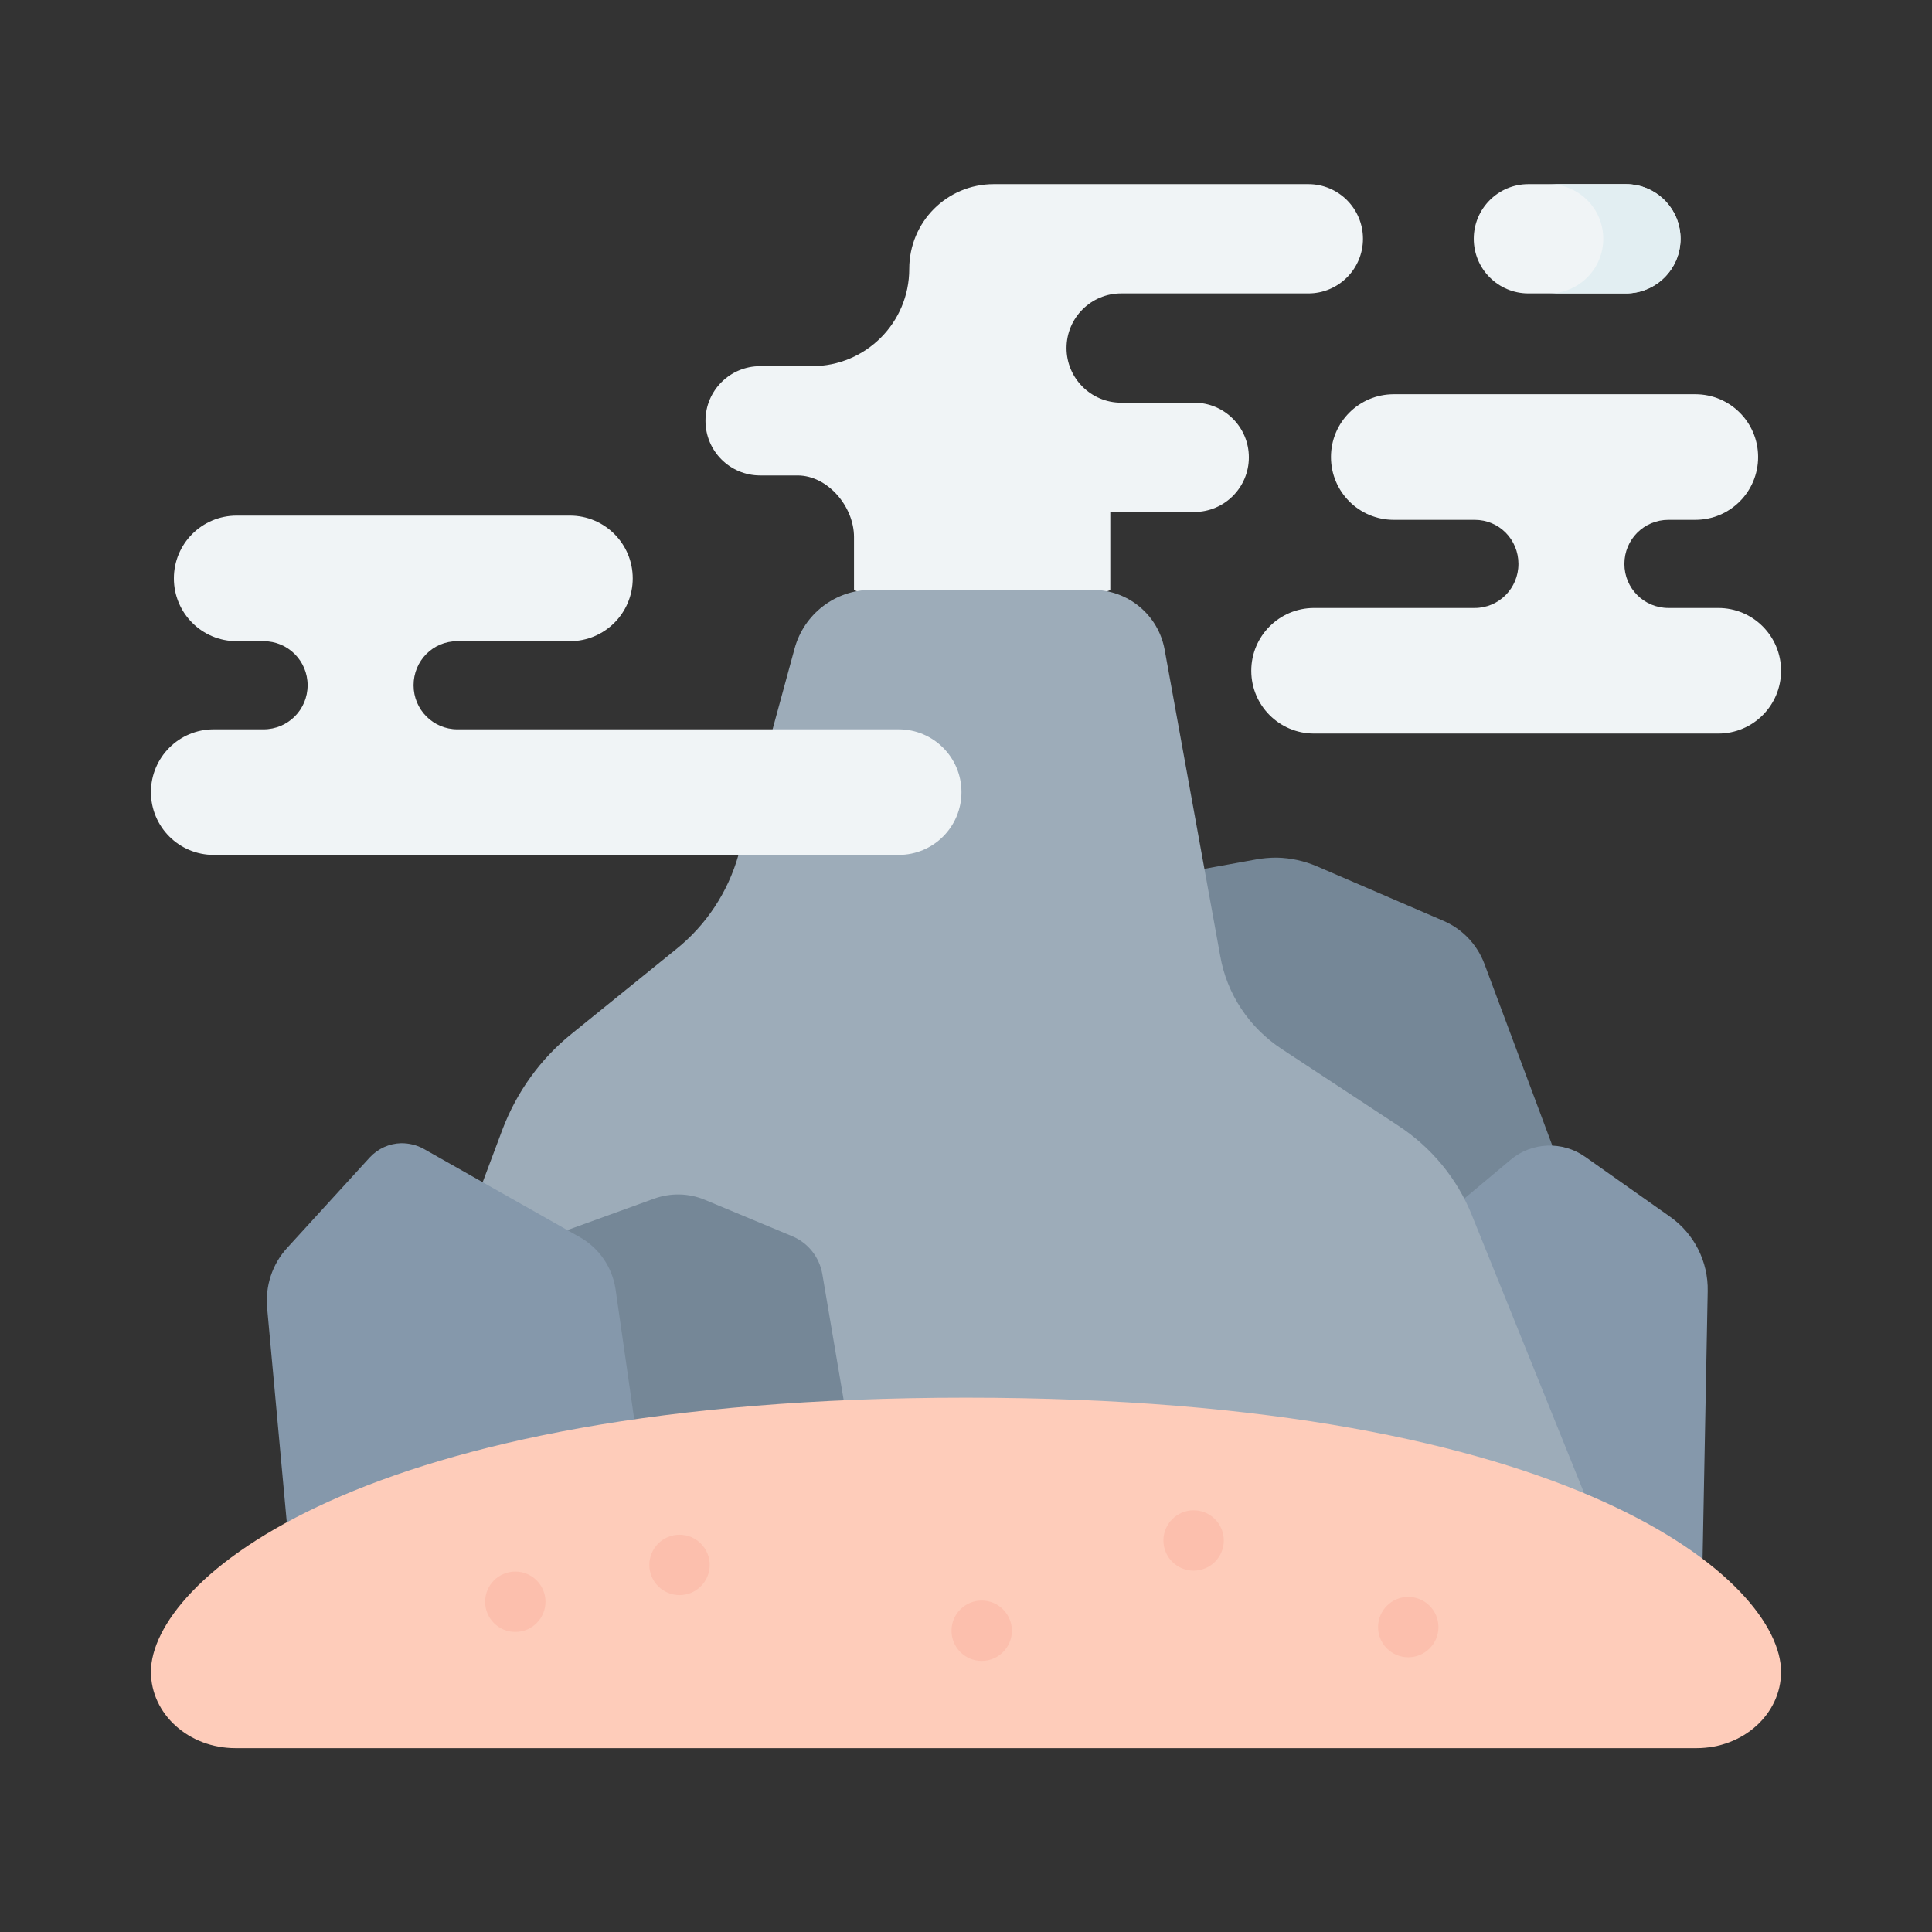 <?xml version="1.0" ?>
<!-- Скачано с сайта svg4.ru / Downloaded from svg4.ru -->
<svg width="800px" height="800px" viewBox="0 0 64 64" xmlns="http://www.w3.org/2000/svg">
<rect x="0" y="0" width="64" height="64" fill="#333333" stroke="none"/>
<g id="a"/>
<g id="b"/>
<g id="c"/>
<g id="d"/>
<g id="e"/>
<g id="f"/>
<g id="g"/>
<g id="h"/>
<g id="i">
<path d="M32.92,6.1c-1.55,0-2.8,1.25-2.8,2.81,0,1.78-1.44,3.22-3.22,3.22h-1.72c-1,0-1.81,.81-1.81,1.81s.81,1.81,1.81,1.81h1.24c1,0,1.87,1.03,1.87,2.04v1.76l4.07,1.44,4.42-1.44v-2.59h2.78c1,0,1.81-.81,1.81-1.81s-.81-1.81-1.81-1.81h-2.42c-1,0-1.81-.81-1.81-1.81s.81-1.81,1.81-1.81h6.2c1,0,1.81-.81,1.81-1.81s-.81-1.81-1.81-1.81h-10.41Z" fill="#f0f4f6" fill-rule="evenodd"/>
<path d="M42.29,28.41c-.23,0-.46,.02-.68,.06l-1.71,.31-.49,.21c-4.48,4.96,9.39,17.11,9.39,17.11l2.62-8.16-2.25-6.02c-.24-.63-.72-1.14-1.34-1.41l-4.2-1.81c-.42-.18-.87-.28-1.33-.29Z" fill="#758797" fill-rule="evenodd"/>
<path d="M56.4,51.64l.17-8.87c.02-.98-.45-1.9-1.24-2.46l-2.82-1.99c-.75-.53-1.77-.49-2.47,.1l-1.54,1.29-1.03,10.54,8.94,1.38Z" fill="#8598ab" fill-rule="evenodd"/>
<path d="M52.48,49.47l-3.72-9.21c-.49-1.22-1.34-2.25-2.44-2.97l-3.86-2.54c-1.08-.71-1.82-1.82-2.04-3.09l-1.84-10.14c-.21-1.15-1.21-1.98-2.38-1.98h-7.34c-1.19,0-2.23,.8-2.54,1.95l-.73,2.68-1.13,4.16c-.35,1.23-1.07,2.32-2.07,3.12l-3.46,2.8c-1.03,.83-1.81,1.92-2.28,3.15l-.66,1.76,1.19,12.92,35.3-2.61Z" fill="#9dacb9" fill-rule="evenodd"/>
<path d="M18.79,40.75l2.87-1.04c.55-.2,1.16-.19,1.7,.04l2.88,1.2c.53,.22,.9,.69,1,1.25l.71,4.19-6.93,2.23s-3.47-5.55-2.23-7.87Z" fill="#758797" fill-rule="evenodd"/>
<path d="M13.29,37.87c-.4,.01-.77,.18-1.04,.47l-2.73,2.99c-.5,.54-.74,1.27-.67,2.01l.65,7.09,11.51-3.41-.62-4.32c-.11-.72-.54-1.35-1.17-1.71l-5.18-2.93c-.23-.13-.49-.19-.75-.19Z" fill="#8598ab" fill-rule="evenodd"/>
<path d="M32,46.3c-20.26,0-27,6.13-27,9.08,0,1.4,1.25,2.53,2.8,2.53H56.2c1.55,0,2.8-1.13,2.8-2.53,0-2.95-6.74-9.08-27-9.08Z" fill="#feccba" fill-rule="evenodd"/>
<path d="M50.63,6.1h3.23c1,0,1.81,.81,1.81,1.81s-.81,1.81-1.81,1.81h-3.23c-1,0-1.81-.81-1.81-1.81s.81-1.81,1.81-1.81Z" fill="#f0f4f6" fill-rule="evenodd"/>
<path d="M46.17,13.06c-1.15,0-2.08,.93-2.08,2.08s.93,2.08,2.08,2.08h2.68c.81,0,1.45,.65,1.45,1.46s-.65,1.46-1.45,1.46h-5.32c-1.15,0-2.08,.93-2.08,2.08s.93,2.08,2.08,2.08h13.39c1.15,0,2.08-.93,2.08-2.08s-.93-2.08-2.08-2.08h-1.65c-.81,0-1.46-.65-1.46-1.46s.65-1.46,1.46-1.46h.89c1.15,0,2.08-.93,2.08-2.08s-.93-2.08-2.08-2.08h-9.99Z" fill="#f0f4f6" fill-rule="evenodd"/>
<path d="M18.88,17.08c1.15,0,2.08,.93,2.08,2.08s-.93,2.08-2.08,2.08h-3.73c-.81,0-1.45,.65-1.45,1.46s.65,1.46,1.45,1.46h14.62c1.15,0,2.08,.93,2.08,2.08s-.93,2.08-2.08,2.08H7.08c-1.15,0-2.08-.93-2.08-2.08s.93-2.08,2.08-2.08h1.65c.81,0,1.46-.65,1.46-1.46s-.65-1.46-1.46-1.46h-.89c-1.15,0-2.08-.93-2.08-2.08s.93-2.08,2.08-2.08h11.04Z" fill="#f0f4f6" fill-rule="evenodd"/>
<path d="M51.3,6.1c1,0,1.81,.81,1.81,1.81s-.81,1.81-1.81,1.81h2.56c1,0,1.81-.81,1.81-1.81s-.81-1.81-1.81-1.81h-2.56Z" fill="#e2eef2" fill-rule="evenodd"/>
<circle cx="46.65" cy="53.9" fill="#fcbfad" r="1"/>
<circle cx="39.54" cy="51.03" fill="#fcbfad" r="1"/>
<circle cx="32.52" cy="54.02" fill="#fcbfad" r="1"/>
<circle cx="22.51" cy="51.84" fill="#fcbfad" r="1"/>
<circle cx="17.07" cy="53.06" fill="#fcbfad" r="1"/>
</g>
<g id="j"/>
<g id="k"/>
<g id="l"/>
<g id="m"/>
<g id="n"/>
<g id="o"/>
<g id="p"/>
<g id="q"/>
<g id="r"/>
<g id="s"/>
<g id="t"/>
<g id="u"/>
<g id="v"/>
<g id="w"/>
<g id="x"/>
<g id="y"/>
<g id="a`"/>
<g id="aa"/>
<g id="ab"/>
<g id="ac"/>
<g id="ad"/>
<g id="ae"/>
<g id="af"/>
<g id="ag"/>
<g id="ah"/>
<g id="ai"/>
<g id="aj"/>
<g id="ak"/>
<g id="al"/>
<g id="am"/>
<g id="an"/>
<g id="ao"/>
<g id="ap"/>
<g id="aq"/>
<g id="ar"/>
<g id="as"/>
<g id="at"/>
<g id="au"/>
<g id="av"/>
<g id="aw"/>
<g id="ax"/>
</svg>